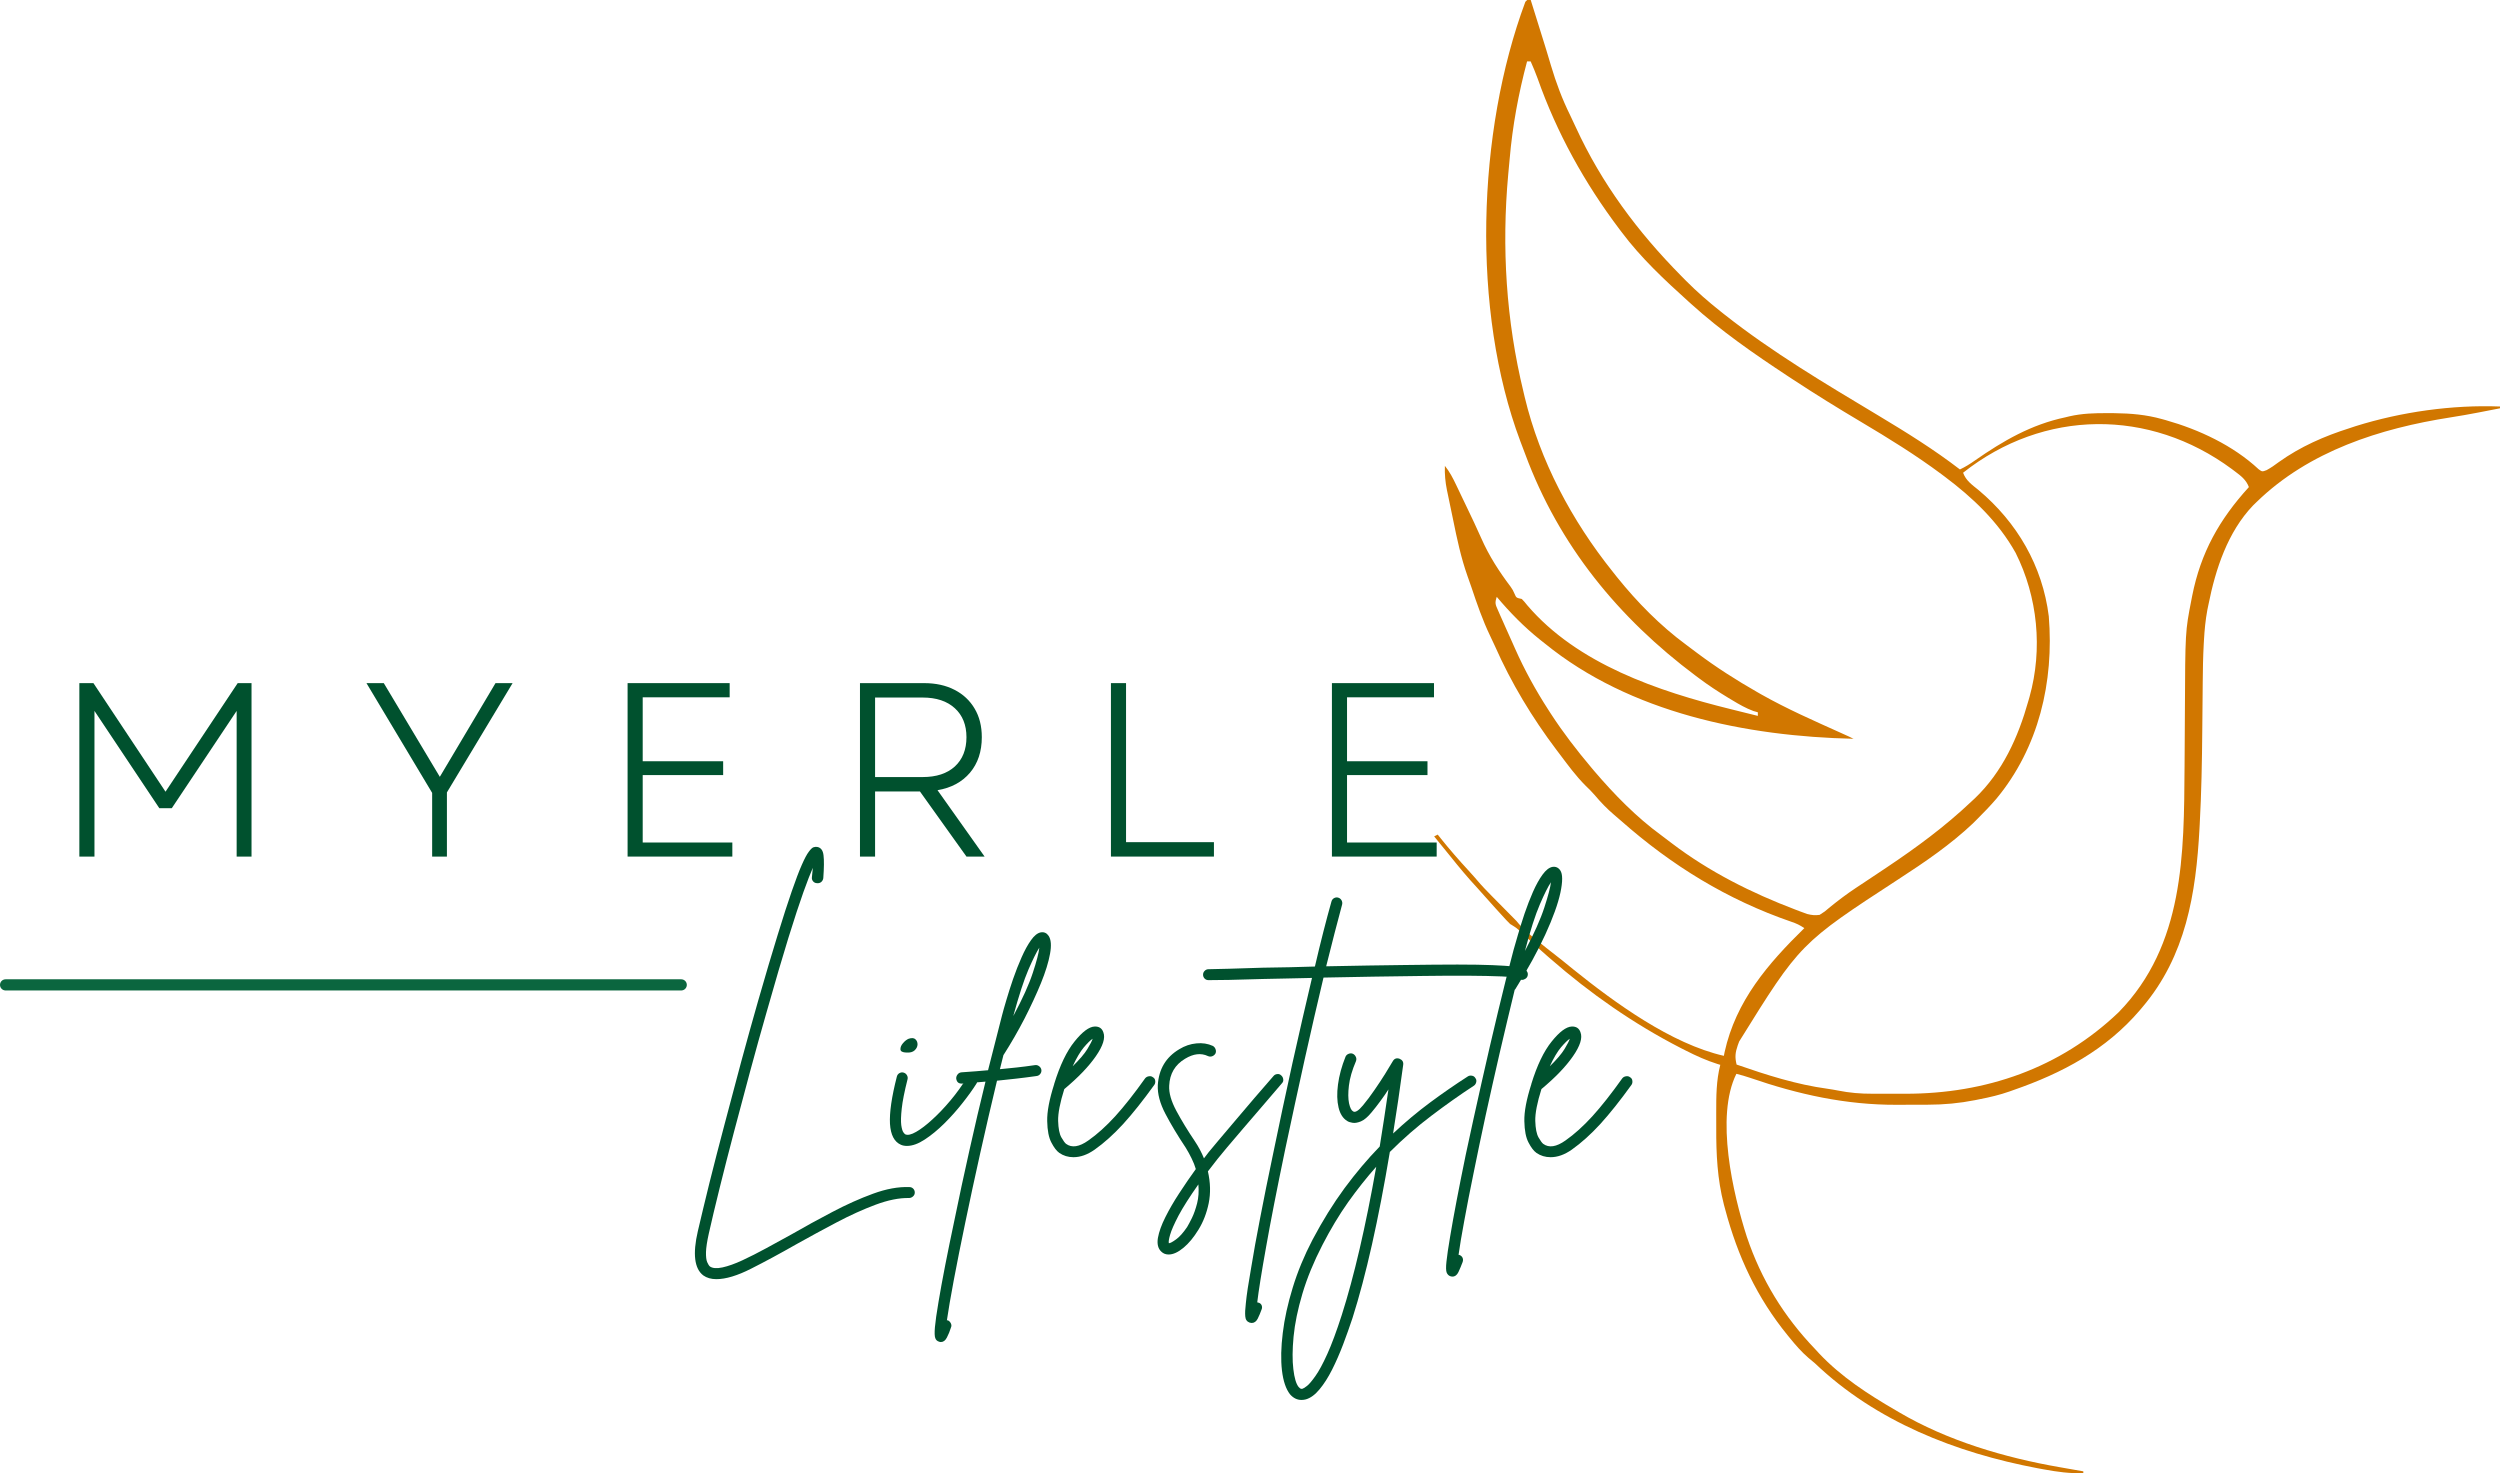 <?xml version="1.0" encoding="UTF-8"?>
<svg width="448px" height="264px" viewBox="0 0 448 264" version="1.1" xmlns="http://www.w3.org/2000/svg" xmlns:xlink="http://www.w3.org/1999/xlink">
    <title>Group 2</title>
    <g id="Page-1" stroke="none" stroke-width="1" fill="none" fill-rule="evenodd">
        <g id="Group-2" transform="translate(1, 0)">
            <g id="bird" transform="translate(256, 0)" fill="#D17700" fill-rule="nonzero">
                <path d="M16.664,0 C16.876,0 17.087,0 17.305,0 C19.152,5.864 19.152,5.864 19.869,8.219 C19.97,8.546 20.07,8.873 20.173,9.209 C20.432,10.059 20.686,10.91 20.937,11.762 C21.86,14.851 22.932,17.738 24.362,20.628 C24.708,21.339 25.04,22.056 25.37,22.776 C30.028,32.908 36.466,41.542 44.265,49.437 C44.555,49.732 44.846,50.027 45.145,50.331 C47.09,52.278 49.12,54.056 51.275,55.763 C51.508,55.948 51.741,56.133 51.981,56.324 C60.65,63.171 70.147,68.786 79.595,74.459 C84.594,77.462 89.591,80.561 94.218,84.127 C95.174,83.674 96.019,83.146 96.883,82.535 C101.987,78.98 107.007,76.072 113.126,74.78 C113.356,74.724 113.586,74.668 113.823,74.61 C116.117,74.082 118.35,74.023 120.697,74.035 C121.294,74.037 121.294,74.037 121.903,74.04 C124.859,74.079 127.571,74.303 130.431,75.102 C130.651,75.163 130.871,75.223 131.097,75.286 C137.078,76.98 143.159,79.816 147.757,84.098 C148.382,84.546 148.382,84.546 149.174,84.25 C149.954,83.82 150.635,83.359 151.342,82.818 C155.255,80.019 159.522,78.156 164.081,76.714 C164.426,76.599 164.771,76.485 165.127,76.366 C173.333,73.805 182.415,72.517 191,72.846 C191,72.952 191,73.059 191,73.168 C189.999,73.364 188.997,73.559 187.996,73.753 C187.689,73.812 187.382,73.871 187.065,73.933 C185.427,74.247 183.789,74.541 182.141,74.796 C169.524,76.763 156.77,80.836 147.416,89.929 C147.196,90.143 146.975,90.356 146.748,90.577 C142.206,95.325 140.027,101.982 138.763,108.302 C138.694,108.636 138.625,108.971 138.554,109.316 C138.222,111.102 138.054,112.884 137.951,114.697 C137.937,114.936 137.923,115.175 137.909,115.422 C137.786,117.712 137.745,119.999 137.728,122.292 C137.723,123.025 137.715,123.758 137.708,124.492 C137.685,126.573 137.666,128.655 137.649,130.737 C137.602,136.408 137.498,142.067 137.189,147.73 C137.17,148.08 137.17,148.08 137.151,148.438 C136.517,160.159 134.713,171.321 126.906,180.503 C126.765,180.671 126.623,180.838 126.478,181.011 C120.386,188.149 112.544,192.314 103.832,195.33 C103.481,195.456 103.481,195.456 103.122,195.585 C101.352,196.206 99.583,196.627 97.743,196.982 C97.475,197.037 97.206,197.091 96.93,197.147 C94.108,197.705 91.355,197.959 88.48,197.963 C88.184,197.964 87.888,197.965 87.583,197.966 C86.959,197.968 86.335,197.969 85.712,197.969 C84.776,197.969 83.84,197.975 82.904,197.981 C73.733,198.009 65.262,196.124 56.626,193.15 C55.799,192.872 55.003,192.632 54.159,192.429 C50.348,200.096 53.554,213.938 56.033,221.638 C58.623,229.327 62.672,235.921 68.26,241.746 C68.505,242.013 68.751,242.28 69.004,242.555 C72.943,246.725 77.753,249.851 82.681,252.705 C82.877,252.82 83.072,252.936 83.273,253.055 C91.957,258.175 102.222,261.205 112.084,262.918 C112.495,262.991 112.906,263.063 113.329,263.138 C114.329,263.315 115.33,263.49 116.331,263.664 C116.331,263.77 116.331,263.877 116.331,263.986 C113.915,264.071 111.674,263.757 109.3,263.321 C108.909,263.25 108.517,263.178 108.113,263.105 C93.508,260.338 79.172,254.738 68.26,244.324 C67.862,243.985 67.462,243.649 67.058,243.317 C65.827,242.259 64.8,241.069 63.773,239.812 C63.575,239.569 63.575,239.569 63.372,239.323 C57.83,232.526 54.408,225.163 52.156,216.725 C52.078,216.433 51.999,216.141 51.917,215.841 C50.746,211.281 50.53,206.813 50.551,202.132 C50.554,201.21 50.551,200.288 50.547,199.366 C50.545,196.464 50.548,193.649 51.275,190.818 C51.105,190.766 50.935,190.715 50.76,190.662 C48.773,190.032 46.944,189.204 45.086,188.259 C44.628,188.028 44.628,188.028 44.162,187.791 C35.742,183.463 27.958,178.034 20.831,171.8 C20.602,171.603 20.374,171.406 20.138,171.202 C19.17,170.361 18.22,169.503 17.279,168.63 C17.105,168.469 16.931,168.307 16.752,168.141 C16.405,167.819 16.059,167.496 15.714,167.173 C14.818,166.327 14.818,166.327 13.78,165.676 C13.721,165.93 8.411,159.829 7.671,159.048 C5.99,157.24 4.426,155.358 2.884,153.428 C2.345,152.762 1.803,152.098 1.262,151.433 C0.841,150.916 0.421,150.399 0,149.882 C0.212,149.776 0.423,149.669 0.641,149.56 C0.808,149.771 0.976,149.982 1.148,150.2 C2.773,152.227 4.463,154.163 6.224,156.071 C6.93,156.842 7.615,157.626 8.292,158.424 C8.821,159.039 10.971,161.242 14.742,165.032 C15.946,166.545 17.398,167.706 18.908,168.9 C19.296,169.214 19.684,169.528 20.072,169.843 C21.004,170.591 21.947,171.324 22.893,172.054 C23.585,172.594 24.26,173.155 24.937,173.714 C32.39,179.707 42.484,187.06 51.916,189.206 C51.959,188.987 52.003,188.767 52.048,188.541 C54.079,179.342 59.808,172.715 66.337,166.321 C65.512,165.768 64.941,165.493 64.021,165.185 C52.524,161.229 42.568,155.104 33.473,147.067 C33.065,146.709 32.653,146.357 32.24,146.007 C30.951,144.909 29.836,143.748 28.746,142.451 C28.242,141.87 27.716,141.346 27.16,140.817 C25.395,139.061 23.928,137.042 22.433,135.055 C22.272,134.843 22.11,134.631 21.944,134.412 C17.562,128.608 13.802,122.376 10.862,115.712 C10.603,115.133 10.329,114.561 10.053,113.989 C8.68,111.143 7.67,108.19 6.667,105.196 C6.442,104.529 6.208,103.868 5.967,103.206 C4.803,99.912 4.09,96.552 3.397,93.131 C3.209,92.205 3.014,91.28 2.819,90.356 C2.7,89.784 2.582,89.212 2.464,88.64 C2.409,88.38 2.354,88.12 2.297,87.853 C1.997,86.364 1.869,85.002 1.923,83.483 C2.782,84.544 3.351,85.659 3.94,86.891 C4.038,87.096 4.136,87.302 4.238,87.513 C4.447,87.951 4.656,88.388 4.864,88.827 C5.19,89.512 5.518,90.196 5.847,90.88 C6.733,92.728 7.618,94.574 8.442,96.45 C9.848,99.64 11.621,102.378 13.716,105.161 C14.101,105.723 14.101,105.723 14.412,106.419 C14.717,107.125 14.717,107.125 15.703,107.335 C16.175,107.829 16.175,107.829 16.684,108.463 C25.659,118.978 40.172,123.876 53.138,127.078 C53.613,127.196 54.088,127.314 54.563,127.433 C55.71,127.718 56.857,128.003 58.005,128.286 C58.005,128.074 58.005,127.861 58.005,127.642 C57.742,127.566 57.48,127.491 57.209,127.414 C55.85,126.911 54.677,126.234 53.438,125.486 C53.195,125.34 52.953,125.195 52.702,125.045 C50.885,123.945 49.129,122.796 47.43,121.517 C47.236,121.373 47.043,121.229 46.844,121.081 C33.049,110.764 22.353,97.719 16.316,81.373 C16.029,80.596 15.732,79.824 15.435,79.051 C6.664,55.67 7.658,23.649 16.344,0.322 C16.45,0.216 16.555,0.11 16.664,0 Z M16.652,11 C15.114,16.754 14.034,22.578 13.528,28.517 C13.45,29.42 13.363,30.321 13.276,31.223 C12.075,44.341 12.899,57.442 16.013,70.246 C16.083,70.543 16.153,70.84 16.225,71.147 C18.97,82.621 24.672,93.302 31.996,102.445 C32.252,102.77 32.509,103.095 32.774,103.429 C36.393,107.922 40.506,112.117 45.15,115.534 C45.795,116.009 46.433,116.493 47.072,116.978 C50.533,119.577 54.132,121.875 57.888,124.019 C58.12,124.152 58.352,124.285 58.591,124.422 C63.236,127.049 68.126,129.19 72.984,131.378 C74.449,132.038 74.449,132.038 75.149,132.391 C55.977,131.958 35.139,127.763 19.849,115.325 C19.397,114.968 19.397,114.968 18.936,114.603 C16.079,112.308 13.578,109.759 11.218,106.953 C10.833,108.119 10.985,108.327 11.465,109.419 C11.596,109.718 11.726,110.018 11.861,110.326 C12.005,110.648 12.149,110.969 12.297,111.3 C12.444,111.632 12.59,111.964 12.742,112.306 C13.189,113.314 13.642,114.32 14.095,115.325 C14.22,115.607 14.345,115.888 14.474,116.179 C16.195,120.057 18.187,123.679 20.488,127.239 C20.631,127.46 20.773,127.681 20.92,127.909 C23.121,131.294 25.562,134.458 28.16,137.542 C28.33,137.744 28.5,137.946 28.675,138.155 C32.27,142.363 36.217,146.414 40.689,149.676 C41.32,150.14 41.94,150.617 42.56,151.095 C49.314,156.231 56.879,160.023 64.78,163.02 C65.029,163.115 65.278,163.21 65.535,163.308 C65.768,163.393 66,163.478 66.24,163.566 C66.542,163.677 66.542,163.677 66.85,163.79 C67.664,163.992 68.237,164.058 69.075,163.946 C70.017,163.349 70.017,163.349 70.962,162.532 C72.437,161.337 73.93,160.212 75.51,159.161 C75.702,159.033 75.894,158.905 76.092,158.773 C76.487,158.511 76.882,158.249 77.278,157.988 C78.328,157.294 79.373,156.595 80.419,155.896 C80.626,155.758 80.832,155.62 81.045,155.478 C86.434,151.873 91.531,148.126 96.246,143.66 C96.457,143.465 96.668,143.27 96.885,143.069 C101.851,138.321 104.642,132.153 106.475,125.629 C106.547,125.379 106.619,125.128 106.694,124.871 C109.082,116.32 108.163,106.969 104.197,99.065 C101.085,93.487 96.502,89.164 91.451,85.38 C91.27,85.244 91.089,85.109 90.903,84.969 C86.302,81.542 81.451,78.547 76.527,75.62 C72.39,73.159 68.302,70.642 64.281,67.992 C63.969,67.788 63.658,67.583 63.337,67.373 C57.312,63.404 51.422,59.322 46.06,54.469 C45.894,54.319 45.727,54.169 45.555,54.015 C41.302,50.181 37.034,46.192 33.594,41.589 C33.462,41.414 33.329,41.24 33.193,41.06 C26.966,32.811 21.979,23.817 18.534,14.038 C18.161,13.005 17.735,12.004 17.292,11 C17.081,11 16.87,11 16.652,11 Z M94.784,84.715 C95.292,86.129 96.414,86.894 97.543,87.808 C104.467,93.604 109.025,101.428 110.144,110.447 C111.09,122.187 108.361,133.954 100.748,143.141 C99.669,144.392 98.533,145.578 97.361,146.741 C97.096,147.006 96.83,147.271 96.556,147.545 C92.543,151.348 87.891,154.517 83.261,157.522 C65.584,169.042 65.584,169.042 54.662,186.632 C54.577,186.861 54.491,187.089 54.404,187.324 C53.954,188.627 53.872,189.446 54.199,190.77 C59.582,192.634 64.861,194.34 70.523,195.111 C71.135,195.202 71.746,195.3 72.352,195.422 C74.441,195.84 76.425,196.007 78.553,195.997 C78.865,195.998 79.178,195.999 79.5,196 C80.156,196 80.812,195.999 81.468,195.996 C82.457,195.992 83.445,195.996 84.434,196 C98.855,196.011 112.16,191.431 122.667,181.39 C134.415,169.352 134.363,153.102 134.472,137.373 C134.477,136.736 134.481,136.1 134.486,135.463 C134.505,132.843 134.523,130.223 134.533,127.603 C134.596,113.159 134.596,113.159 135.692,107.533 C135.742,107.278 135.792,107.023 135.843,106.76 C137.386,99.01 140.684,93.126 146,87.286 C145.507,85.979 144.589,85.287 143.504,84.474 C143.318,84.334 143.133,84.194 142.942,84.05 C128.185,73.142 109.248,73.276 94.784,84.715 Z" id="Shape"></path>
            </g>
            <g id="name" transform="translate(0, 122.416)">
                <g id="Group" transform="translate(13.22, -0)" fill="#00512E" fill-rule="nonzero">
                    <g transform="translate(-0, 0)" id="Path">
                        <polygon points="0 31.083 0 0 2.521 0 15.438 19.458 28.375 0 30.854 0 30.854 31.083 28.188 31.083 28.188 4.979 16.562 22.417 14.333 22.417 2.708 4.979 2.708 31.083"></polygon>
                    </g>
                </g>
                <g id="Group" transform="translate(64.67, -0)" fill="#00512E" fill-rule="nonzero">
                    <g id="Path">
                        <polygon points="11.771 31.083 11.771 19.667 0 0 3.104 0 13.146 16.792 23.125 0 26.188 0 14.417 19.583 14.417 31.083"></polygon>
                    </g>
                </g>
                <g id="Group" transform="translate(111.464, -0)" fill="#00512E" fill-rule="nonzero">
                    <g id="Path">
                        <polygon points="0 31.083 0 0 18.292 0 18.292 2.542 2.708 2.542 2.708 14 17.125 14 17.125 16.479 2.708 16.479 2.708 28.562 18.771 28.562 18.771 31.083"></polygon>
                    </g>
                </g>
                <g id="Group" transform="translate(153.107, -0)" fill="#00512E" fill-rule="nonzero">
                    <g id="Shape">
                        <path d="M0,31.083 L0,0 L11.5,0 C13.594,0 15.417,0.406 16.958,1.208 C18.5,2 19.693,3.12 20.542,4.562 C21.401,5.995 21.833,7.703 21.833,9.688 C21.833,12.26 21.125,14.385 19.708,16.062 C18.292,17.729 16.354,18.771 13.896,19.188 L22.333,31.083 L19.083,31.083 L10.75,19.417 L2.708,19.417 L2.708,31.083 L0,31.083 Z M2.708,16.833 L11.229,16.833 C13.688,16.833 15.609,16.203 17,14.938 C18.385,13.661 19.083,11.911 19.083,9.688 C19.083,7.495 18.385,5.766 17,4.5 C15.609,3.224 13.688,2.583 11.229,2.583 L2.708,2.583 L2.708,16.833 Z"></path>
                    </g>
                </g>
                <g id="Group" transform="translate(198.079, -0)" fill="#00512E" fill-rule="nonzero">
                    <g id="Path">
                        <polygon points="0 31.083 0 0 2.708 0 2.708 28.5 18.458 28.5 18.458 31.083"></polygon>
                    </g>
                </g>
                <g id="Group" transform="translate(237.68, -0)" fill="#00512E" fill-rule="nonzero">
                    <g id="Path">
                        <polygon points="0 31.083 0 0 18.292 0 18.292 2.542 2.708 2.542 2.708 14 17.125 14 17.125 16.479 2.708 16.479 2.708 28.562 18.771 28.562 18.771 31.083"></polygon>
                    </g>
                </g>
                <line x1="0" y1="54.074" x2="121.078" y2="54.074" id="Path" stroke="#0B663F" stroke-width="2" stroke-linecap="round"></line>
                <g id="Group" transform="translate(123.526, 29.339)" fill="#00512E" fill-rule="nonzero">
                    <g transform="translate(0, -0)" id="Path">
                        <path d="M38.424,60.969 C38.7,60.969 38.929,61.058 39.112,61.24 C39.304,61.433 39.403,61.667 39.403,61.948 C39.403,62.224 39.299,62.454 39.091,62.636 C38.883,62.829 38.638,62.928 38.362,62.928 C36.596,62.896 34.596,63.303 32.362,64.136 C30.138,64.969 27.81,66.021 25.383,67.303 C22.966,68.579 20.612,69.855 18.32,71.136 C15.278,72.87 12.528,74.355 10.07,75.594 C7.612,76.844 5.534,77.469 3.841,77.469 C2.909,77.469 2.133,77.245 1.508,76.803 C-0.091,75.594 -0.42,72.948 0.528,68.865 C1.112,66.365 1.804,63.474 2.612,60.198 C3.429,56.933 4.325,53.459 5.299,49.782 C6.268,46.089 7.263,42.355 8.278,38.573 C9.304,34.782 10.32,31.136 11.32,27.636 C12.664,22.959 13.83,19.021 14.82,15.823 C15.804,12.615 16.653,9.99 17.362,7.948 C18.07,5.907 18.664,4.339 19.153,3.24 C19.638,2.131 20.054,1.344 20.403,0.886 C20.747,0.417 21.034,0.146 21.258,0.073 C21.476,0.006 21.695,-0.015 21.903,0.011 C22.57,0.125 22.95,0.625 23.049,1.511 C23.159,2.386 23.143,3.756 23.008,5.615 C22.966,5.896 22.841,6.125 22.633,6.303 C22.424,6.469 22.179,6.542 21.903,6.511 C21.622,6.511 21.388,6.407 21.195,6.198 C21.013,5.99 20.935,5.75 20.966,5.469 C21.034,4.844 21.091,4.276 21.133,3.761 C20.716,4.693 20.153,6.146 19.445,8.115 C18.737,10.089 17.841,12.818 16.758,16.303 C15.685,19.776 14.372,24.25 12.82,29.719 C11.846,33.11 10.867,36.631 9.883,40.282 C8.893,43.938 7.935,47.532 7.008,51.073 C6.075,54.615 5.221,57.954 4.445,61.094 C3.664,64.23 3.013,66.974 2.487,69.323 C2.179,70.709 2.013,71.808 1.987,72.615 C1.971,73.433 2.039,74.032 2.195,74.407 C2.362,74.792 2.528,75.058 2.695,75.198 C3.179,75.532 3.929,75.584 4.945,75.365 C5.971,75.141 7.159,74.719 8.508,74.094 C9.851,73.469 11.289,72.74 12.82,71.907 C14.346,71.084 15.851,70.261 17.341,69.428 C19.685,68.079 22.117,66.745 24.633,65.428 C27.143,64.105 29.575,63.016 31.924,62.157 C34.284,61.292 36.45,60.896 38.424,60.969 Z"></path>
                    </g>
                </g>
                <g id="Group" transform="translate(158.467, 63.613)" fill="#00512E" fill-rule="nonzero">
                    <g id="Shape">
                        <path d="M15.205,6.758 C15.455,6.899 15.601,7.107 15.642,7.383 C15.694,7.664 15.653,7.919 15.517,8.154 C14.861,9.195 14.028,10.357 13.017,11.633 C12.017,12.914 10.924,14.133 9.747,15.3 C8.58,16.456 7.413,17.414 6.247,18.175 C5.09,18.935 4.028,19.32 3.059,19.32 C2.642,19.32 2.278,19.248 1.976,19.112 C0.793,18.596 0.142,17.352 0.017,15.362 C-0.092,13.362 0.314,10.544 1.247,6.904 C1.314,6.628 1.465,6.419 1.705,6.279 C1.955,6.143 2.194,6.107 2.434,6.175 C2.71,6.248 2.918,6.404 3.059,6.654 C3.194,6.893 3.231,7.133 3.163,7.383 C2.606,9.591 2.257,11.352 2.122,12.654 C1.981,13.945 1.955,14.925 2.038,15.591 C2.132,16.248 2.267,16.685 2.434,16.904 C2.611,17.128 2.715,17.237 2.747,17.237 C3.189,17.445 3.84,17.3 4.705,16.8 C5.58,16.3 6.549,15.56 7.622,14.57 C8.705,13.586 9.788,12.445 10.872,11.154 C11.965,9.852 12.944,8.487 13.809,7.07 C13.976,6.82 14.189,6.675 14.455,6.633 C14.715,6.581 14.965,6.623 15.205,6.758 Z M2.955,2.591 C2.257,2.565 1.903,2.373 1.892,2.008 C1.877,1.649 2.028,1.279 2.351,0.904 C2.684,0.518 3.023,0.253 3.372,0.112 C3.924,-0.065 4.33,-0.034 4.58,0.216 C4.84,0.456 4.965,0.768 4.955,1.154 C4.939,1.529 4.767,1.878 4.434,2.195 C4.101,2.503 3.606,2.633 2.955,2.591 Z"></path>
                    </g>
                </g>
                <g id="Group" transform="translate(166.488, 44.64)" fill="#00512E" fill-rule="nonzero">
                    <g id="Shape">
                        <path d="M17.988,23.813 C18.264,23.772 18.514,23.845 18.738,24.022 C18.956,24.188 19.092,24.412 19.133,24.688 C19.159,24.97 19.081,25.209 18.904,25.418 C18.738,25.626 18.514,25.746 18.238,25.772 C16.956,25.954 15.764,26.105 14.654,26.23 C13.555,26.345 12.394,26.47 11.175,26.605 C10.144,30.897 9.144,35.22 8.175,39.563 C7.206,43.907 6.316,48.032 5.508,51.938 C4.691,55.855 3.998,59.334 3.425,62.376 C2.857,65.418 2.446,67.803 2.196,69.543 C2.237,69.543 2.295,69.543 2.362,69.543 C2.602,69.652 2.779,69.834 2.904,70.084 C3.029,70.345 3.04,70.595 2.925,70.834 C2.717,71.501 2.477,72.095 2.196,72.626 C1.92,73.168 1.56,73.438 1.113,73.438 C1.003,73.438 0.899,73.418 0.8,73.376 C0.456,73.277 0.227,73.063 0.113,72.73 C-0.013,72.407 -0.033,71.756 0.05,70.772 C0.133,69.782 0.352,68.272 0.696,66.23 C1.321,62.48 2.274,57.595 3.55,51.584 C4.383,47.501 5.279,43.324 6.237,39.063 C7.185,34.813 8.139,30.72 9.113,26.772 C7.93,26.871 6.545,26.991 4.946,27.126 C4.92,27.126 4.883,27.126 4.842,27.126 C4.258,27.126 3.935,26.813 3.862,26.188 C3.862,25.912 3.956,25.668 4.133,25.459 C4.3,25.251 4.524,25.136 4.8,25.105 C5.732,25.037 6.586,24.975 7.362,24.918 C8.139,24.866 8.873,24.803 9.571,24.73 C10.472,21.136 11.305,17.866 12.071,14.918 C12.238,14.267 12.493,13.355 12.842,12.188 C13.185,11.011 13.592,9.746 14.05,8.397 C14.519,7.037 15.029,5.746 15.571,4.522 C16.113,3.287 16.675,2.261 17.258,1.438 C17.842,0.605 18.43,0.136 19.029,0.022 C19.613,-0.072 20.076,0.136 20.425,0.647 C20.868,1.313 20.951,2.392 20.675,3.876 C20.409,5.366 19.868,7.116 19.05,9.126 C18.227,11.126 17.248,13.241 16.113,15.459 C14.972,17.668 13.727,19.829 12.383,21.938 C12.342,21.97 12.321,22.001 12.321,22.043 C12.222,22.459 12.118,22.876 12.008,23.293 C11.909,23.709 11.805,24.126 11.696,24.543 C12.738,24.433 13.758,24.329 14.758,24.23 C15.769,24.121 16.847,23.98 17.988,23.813 Z M18.758,2.772 C18.269,3.511 17.618,4.824 16.8,6.709 C15.993,8.584 15.092,11.355 14.092,15.022 C15.758,11.912 16.925,9.329 17.592,7.272 C18.269,5.22 18.659,3.72 18.758,2.772 Z"></path>
                    </g>
                </g>
                <g id="Group" transform="translate(186.656, 61.536)" fill="#00512E" fill-rule="nonzero">
                    <g id="Shape">
                        <path d="M18.94,9.085 C19.19,9.225 19.326,9.434 19.357,9.71 C19.399,9.991 19.347,10.231 19.211,10.439 C17.17,13.272 15.3,15.621 13.607,17.481 C11.909,19.329 10.211,20.856 8.503,22.064 C7.222,22.965 5.961,23.418 4.711,23.418 C3.753,23.418 2.904,23.158 2.17,22.647 C1.68,22.298 1.211,21.678 0.753,20.793 C0.284,19.918 0.034,18.642 0.003,16.96 C-0.039,15.283 0.378,13.074 1.253,10.335 C1.253,10.335 1.253,10.324 1.253,10.293 C2.279,6.96 3.492,4.428 4.899,2.689 C6.3,0.939 7.503,0.043 8.503,0.001 C9.305,-0.025 9.826,0.324 10.065,1.043 C10.451,2.043 10.003,3.475 8.711,5.335 C7.43,7.184 5.55,9.142 3.065,11.21 C2.3,13.642 1.93,15.543 1.961,16.918 C2.003,18.283 2.196,19.267 2.545,19.876 C2.888,20.475 3.17,20.856 3.378,21.022 C4.404,21.783 5.737,21.585 7.378,20.418 C8.961,19.309 10.565,17.866 12.19,16.085 C13.815,14.293 15.597,12.033 17.545,9.293 C17.711,9.085 17.93,8.96 18.211,8.918 C18.487,8.866 18.732,8.918 18.94,9.085 Z M8.149,2.189 C7.774,2.428 7.253,2.934 6.586,3.71 C5.93,4.491 5.258,5.626 4.565,7.126 C5.815,5.908 6.696,4.871 7.211,4.022 C7.722,3.178 8.034,2.564 8.149,2.189 Z"></path>
                    </g>
                </g>
                <g id="Group" transform="translate(206.434, 64.524)" fill="#00512E" fill-rule="nonzero">
                    <g id="Shape">
                        <path d="M22.169,5.784 C22.377,5.967 22.492,6.196 22.523,6.472 C22.565,6.753 22.481,6.993 22.273,7.201 C21.273,8.368 20.158,9.67 18.94,11.097 C17.731,12.514 16.544,13.899 15.377,15.243 C14.221,16.592 13.231,17.753 12.398,18.743 C11.575,19.727 11.028,20.394 10.752,20.743 C10.153,21.503 9.575,22.248 9.023,22.972 C9.481,24.982 9.528,26.878 9.169,28.659 C8.804,30.435 8.195,32.019 7.336,33.409 C6.487,34.795 5.596,35.873 4.669,36.639 C3.695,37.456 2.799,37.868 1.981,37.868 C1.45,37.868 1.013,37.691 0.669,37.347 C0.086,36.805 -0.118,35.982 0.065,34.889 C0.257,33.805 0.7,32.566 1.398,31.18 C2.091,29.79 2.924,28.352 3.898,26.868 C4.867,25.378 5.856,23.941 6.856,22.555 C6.674,21.93 6.424,21.295 6.106,20.659 C5.799,20.019 5.445,19.373 5.044,18.722 C3.612,16.571 2.403,14.555 1.419,12.68 C0.429,10.795 -0.029,9.071 0.044,7.514 C0.221,4.639 1.507,2.493 3.898,1.076 C4.867,0.482 5.888,0.133 6.961,0.034 C8.028,-0.075 9.013,0.076 9.919,0.493 C10.153,0.633 10.315,0.836 10.398,1.097 C10.492,1.347 10.487,1.597 10.377,1.847 C10.237,2.086 10.033,2.253 9.773,2.347 C9.523,2.43 9.273,2.42 9.023,2.305 C7.783,1.722 6.424,1.883 4.94,2.784 C3.132,3.857 2.179,5.467 2.086,7.618 C2.013,8.899 2.445,10.404 3.377,12.139 C4.304,13.863 5.408,15.675 6.69,17.576 C7.356,18.576 7.898,19.597 8.315,20.639 C8.591,20.29 8.882,19.909 9.19,19.493 C9.466,19.144 10.028,18.472 10.877,17.472 C11.721,16.472 12.716,15.3 13.856,13.951 C14.992,12.592 16.174,11.201 17.398,9.784 C18.632,8.368 19.757,7.071 20.773,5.889 C20.94,5.68 21.158,5.566 21.44,5.534 C21.716,5.493 21.961,5.576 22.169,5.784 Z M5.294,32.951 C5.528,32.56 5.82,32.014 6.169,31.305 C6.513,30.597 6.82,29.727 7.086,28.701 C7.346,27.685 7.424,26.555 7.315,25.305 C5.731,27.555 4.544,29.42 3.752,30.909 C2.971,32.409 2.471,33.545 2.252,34.326 C2.028,35.102 1.95,35.607 2.023,35.847 C2.257,35.847 2.69,35.618 3.315,35.159 C3.94,34.711 4.596,33.977 5.294,32.951 Z"></path>
                    </g>
                </g>
                <g id="Group" transform="translate(214.589, 38.4)" fill="#00512E" fill-rule="nonzero">
                    <g transform="translate(0, 0)" id="Path">
                        <path d="M57.979,13.179 C58.156,13.387 58.229,13.632 58.188,13.908 C58.156,14.189 58.021,14.408 57.771,14.575 C57.354,14.856 56.958,14.84 56.583,14.533 C56.135,14.356 55.109,14.231 53.5,14.158 C51.885,14.09 49.865,14.049 47.438,14.033 C45.021,14.023 42.354,14.033 39.438,14.075 C36.531,14.106 33.547,14.148 30.479,14.2 C27.422,14.242 24.458,14.299 21.583,14.367 C20.51,18.867 19.385,23.757 18.208,29.033 C17.042,34.314 15.88,39.669 14.729,45.096 C13.245,52.231 12.099,58.085 11.292,62.658 C10.474,67.226 9.948,70.533 9.708,72.575 C9.781,72.575 9.849,72.585 9.917,72.617 C10.198,72.684 10.391,72.846 10.5,73.096 C10.599,73.356 10.594,73.617 10.479,73.867 C10.271,74.45 10.042,74.992 9.792,75.492 C9.531,76.002 9.167,76.262 8.708,76.262 C8.615,76.262 8.495,76.242 8.354,76.2 C7.87,76.033 7.604,75.658 7.562,75.075 C7.51,74.502 7.542,73.721 7.667,72.721 C7.807,71.262 8.12,69.169 8.604,66.45 C9.021,63.877 9.562,60.877 10.229,57.45 C10.885,54.033 11.641,50.283 12.5,46.2 C13.641,40.658 14.812,35.153 16.021,29.679 C17.24,24.21 18.406,19.127 19.521,14.429 C17.854,14.46 16.276,14.492 14.792,14.533 C13.307,14.564 11.958,14.59 10.75,14.617 C8.432,14.689 6.406,14.742 4.667,14.783 C2.932,14.814 1.703,14.825 0.979,14.825 C0.703,14.825 0.474,14.736 0.292,14.554 C0.099,14.361 0,14.127 0,13.846 C0,13.57 0.099,13.34 0.292,13.158 C0.474,12.965 0.703,12.867 0.979,12.867 C1.703,12.867 2.927,12.84 4.646,12.783 C6.354,12.731 8.37,12.669 10.688,12.596 C12.354,12.57 13.969,12.544 15.521,12.512 C17.073,12.471 18.583,12.429 20.042,12.387 C20.552,10.179 21.062,8.096 21.562,6.137 C22.062,4.179 22.542,2.387 23,0.762 C23.068,0.486 23.219,0.278 23.458,0.137 C23.708,0.002 23.948,-0.035 24.188,0.033 C24.464,0.106 24.672,0.262 24.812,0.512 C24.948,0.752 24.984,1.007 24.917,1.283 C24.083,4.367 23.13,8.054 22.062,12.346 C27.464,12.236 32.083,12.158 35.917,12.117 C39.76,12.064 42.984,12.033 45.583,12.033 C48.177,12.033 50.276,12.07 51.875,12.137 C53.484,12.21 54.708,12.283 55.542,12.367 C56.375,12.45 56.964,12.564 57.312,12.7 C57.656,12.84 57.88,13.002 57.979,13.179 Z"></path>
                    </g>
                </g>
                <g id="Group" transform="translate(228.591, 66.346)" fill="#00512E" fill-rule="nonzero">
                    <g transform="translate(-0, 0)" id="Shape">
                        <path d="M34.801,4.441 C34.968,4.649 35.015,4.894 34.947,5.17 C34.874,5.451 34.739,5.66 34.531,5.795 C31.999,7.451 29.468,9.243 26.926,11.17 C24.385,13.087 21.895,15.254 19.468,17.67 C17.426,29.889 15.197,39.806 12.781,47.42 C12.265,48.972 11.702,50.556 11.093,52.17 C10.478,53.78 9.822,55.285 9.114,56.691 C8.406,58.092 7.656,59.264 6.864,60.212 C6.072,61.17 5.26,61.764 4.426,62.004 C4.176,62.071 3.916,62.108 3.635,62.108 C2.843,62.108 2.156,61.764 1.572,61.087 C0.838,60.139 0.359,58.717 0.135,56.816 C-0.084,54.91 -0.037,52.675 0.281,50.108 C0.588,47.55 1.187,44.837 2.072,41.962 C2.947,39.097 4.13,36.243 5.614,33.399 C7.421,29.983 9.333,26.905 11.343,24.17 C13.369,21.431 15.473,18.941 17.656,16.691 C18.182,13.441 18.702,10.035 19.218,6.462 C18.77,7.16 18.286,7.858 17.76,8.566 C17.244,9.274 16.723,9.941 16.197,10.566 C15.515,11.399 14.874,11.941 14.281,12.191 C13.697,12.431 13.197,12.514 12.781,12.441 C12.364,12.373 12.051,12.269 11.843,12.129 C11.077,11.67 10.557,10.868 10.281,9.712 C9.999,8.545 9.968,7.17 10.176,5.587 C10.385,3.993 10.833,2.326 11.531,0.587 C11.64,0.353 11.822,0.186 12.072,0.087 C12.333,-0.022 12.583,-0.028 12.822,0.066 C13.072,0.181 13.249,0.358 13.364,0.608 C13.489,0.847 13.499,1.103 13.406,1.379 C12.708,3.004 12.286,4.472 12.135,5.774 C11.978,7.066 11.989,8.123 12.156,8.941 C12.333,9.748 12.577,10.233 12.885,10.399 C13.26,10.649 13.848,10.29 14.656,9.316 C15.348,8.483 16.036,7.566 16.718,6.566 C17.411,5.566 18.041,4.608 18.614,3.691 C19.182,2.774 19.64,2.019 19.989,1.42 C20.265,0.936 20.666,0.785 21.197,0.962 C21.708,1.17 21.932,1.535 21.864,2.045 C21.281,6.379 20.676,10.483 20.051,14.358 C22.228,12.316 24.447,10.462 26.697,8.795 C28.947,7.129 31.197,5.576 33.447,4.129 C33.656,3.993 33.895,3.951 34.176,4.004 C34.452,4.045 34.661,4.191 34.801,4.441 Z M10.864,46.858 C13.072,39.925 15.124,31.076 17.031,20.316 C15.307,22.259 13.624,24.379 11.989,26.67 C10.364,28.972 8.833,31.53 7.385,34.337 C5.833,37.347 4.635,40.259 3.801,43.066 C2.968,45.868 2.442,48.431 2.218,50.754 C1.999,53.071 1.984,55.014 2.176,56.587 C2.359,58.155 2.671,59.217 3.114,59.774 C3.296,59.983 3.447,60.092 3.572,60.108 C3.687,60.134 3.775,60.129 3.843,60.087 C3.984,60.056 4.249,59.889 4.635,59.587 C5.01,59.295 5.51,58.701 6.135,57.816 C6.76,56.941 7.468,55.629 8.26,53.879 C9.051,52.139 9.916,49.8 10.864,46.858 Z"></path>
                    </g>
                </g>
                <g id="Group" transform="translate(258.134, 32.911)" fill="#00512E" fill-rule="nonzero">
                    <g id="Shape">
                        <path d="M20.468,0.647 C20.911,1.303 20.916,2.636 20.489,4.647 C20.057,6.647 19.161,9.136 17.801,12.105 C16.452,15.063 14.656,18.345 12.406,21.938 C12.374,21.97 12.343,22.001 12.301,22.043 C11.411,25.709 10.52,29.449 9.635,33.251 C8.76,37.058 7.916,40.793 7.114,44.459 C6.322,48.126 5.598,51.574 4.947,54.813 C4.281,58.048 3.718,60.928 3.26,63.459 C2.791,65.985 2.447,68.011 2.239,69.543 C2.27,69.543 2.301,69.543 2.343,69.543 C2.624,69.636 2.822,69.803 2.947,70.043 C3.062,70.293 3.067,70.553 2.968,70.834 C2.718,71.501 2.468,72.095 2.218,72.626 C1.958,73.168 1.603,73.438 1.156,73.438 C1.046,73.438 0.921,73.418 0.781,73.376 C0.478,73.277 0.255,73.063 0.114,72.73 C-0.022,72.397 -0.037,71.735 0.072,70.751 C0.171,69.761 0.395,68.251 0.739,66.209 C1.364,62.47 2.296,57.595 3.531,51.584 C4.437,47.366 5.374,43.063 6.364,38.688 C7.348,34.303 8.327,30.079 9.301,26.022 C10.27,21.954 11.202,18.251 12.093,14.918 C12.27,14.267 12.536,13.35 12.885,12.168 C13.228,10.991 13.624,9.725 14.072,8.376 C14.531,7.032 15.031,5.741 15.572,4.501 C16.124,3.251 16.697,2.225 17.281,1.418 C17.874,0.6 18.468,0.136 19.051,0.022 C19.645,-0.072 20.119,0.136 20.468,0.647 Z M14.135,15.084 C15.786,11.959 16.947,9.366 17.614,7.293 C18.291,5.209 18.687,3.704 18.801,2.772 C18.312,3.47 17.656,4.782 16.822,6.709 C15.989,8.626 15.093,11.418 14.135,15.084 Z"></path>
                    </g>
                </g>
                <g id="Group" transform="translate(272.16, 61.536)" fill="#00512E" fill-rule="nonzero">
                    <g id="Shape">
                        <path d="M18.94,9.085 C19.19,9.225 19.326,9.434 19.357,9.71 C19.399,9.991 19.347,10.231 19.211,10.439 C17.17,13.272 15.3,15.621 13.607,17.481 C11.909,19.329 10.211,20.856 8.503,22.064 C7.222,22.965 5.961,23.418 4.711,23.418 C3.753,23.418 2.904,23.158 2.17,22.647 C1.68,22.298 1.211,21.678 0.753,20.793 C0.284,19.918 0.034,18.642 0.003,16.96 C-0.039,15.283 0.378,13.074 1.253,10.335 C1.253,10.335 1.253,10.324 1.253,10.293 C2.279,6.96 3.492,4.428 4.899,2.689 C6.3,0.939 7.503,0.043 8.503,0.001 C9.305,-0.025 9.826,0.324 10.065,1.043 C10.451,2.043 10.003,3.475 8.711,5.335 C7.43,7.184 5.55,9.142 3.065,11.21 C2.3,13.642 1.93,15.543 1.961,16.918 C2.003,18.283 2.196,19.267 2.545,19.876 C2.888,20.475 3.17,20.856 3.378,21.022 C4.404,21.783 5.737,21.585 7.378,20.418 C8.961,19.309 10.565,17.866 12.19,16.085 C13.815,14.293 15.597,12.033 17.545,9.293 C17.711,9.085 17.93,8.96 18.211,8.918 C18.487,8.866 18.732,8.918 18.94,9.085 Z M8.149,2.189 C7.774,2.428 7.253,2.934 6.586,3.71 C5.93,4.491 5.258,5.626 4.565,7.126 C5.815,5.908 6.696,4.871 7.211,4.022 C7.722,3.178 8.034,2.564 8.149,2.189 Z"></path>
                    </g>
                </g>
            </g>
        </g>
    </g>
</svg>